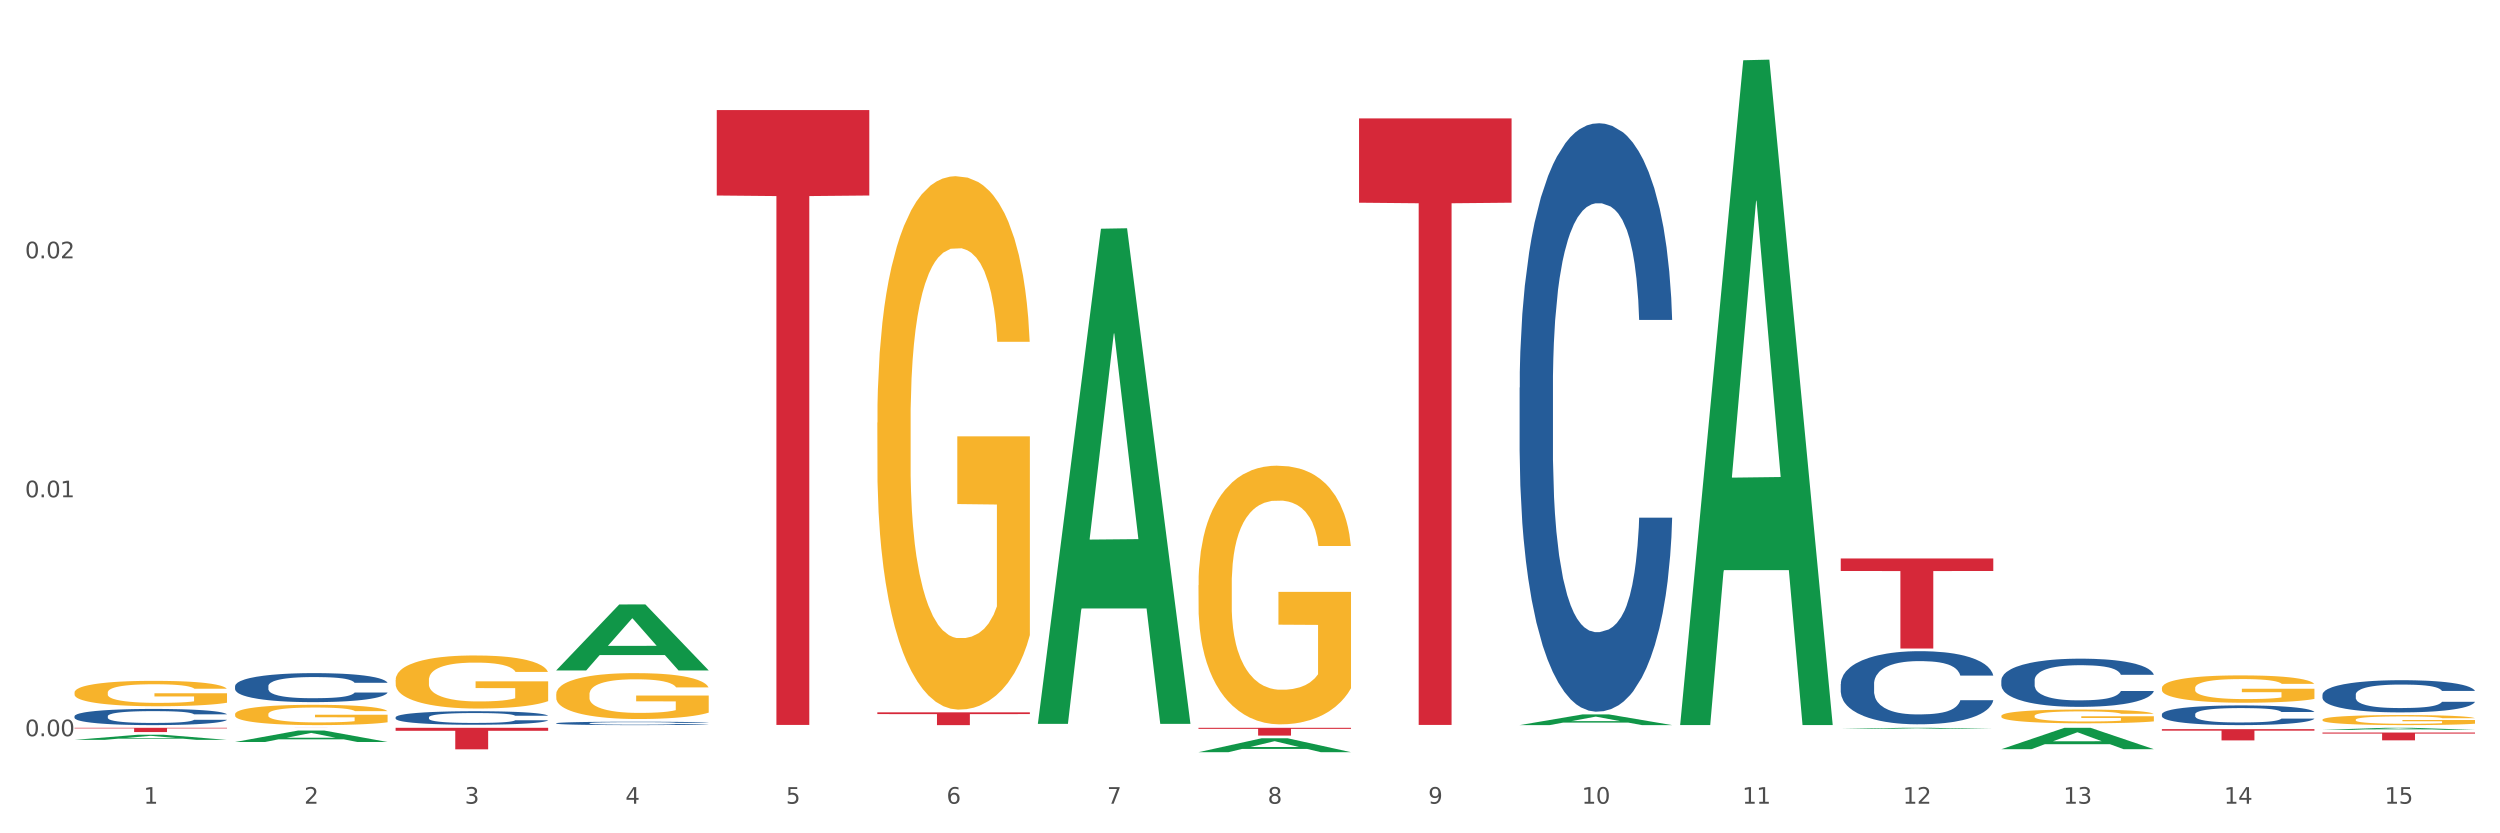 <?xml version="1.0" encoding="utf-8" standalone="no"?>
<!DOCTYPE svg PUBLIC "-//W3C//DTD SVG 1.1//EN"
  "http://www.w3.org/Graphics/SVG/1.1/DTD/svg11.dtd">
<svg xmlns:xlink="http://www.w3.org/1999/xlink" width="1080pt" height="360pt" viewBox="0 0 1080 360" xmlns="http://www.w3.org/2000/svg" version="1.1">
 <rect x="0" y="0" width="1080" height="360" fill="#333333" stroke="none"/>
 <defs>
  <style type="text/css">*{stroke-linejoin: round; stroke-linecap: butt}</style>
 </defs>
 <g id="figure_1">
  <g id="patch_1">
   <path d="M 0 360 
L 1080 360 
L 1080 0 
L 0 0 
z
" style="fill: #ffffff; stroke: #ffffff; stroke-linejoin: miter"/>
  </g>
  <g id="axes_1">
   <g id="matplotlib.axis_1">
    <g id="xtick_1">
     <g id="text_1">
      <!-- 1 -->
      <g style="fill: #4d4d4d" transform="translate(62.07 347.204) scale(0.096 -0.096)">
       <defs>
        <path id="DejaVuSans-31" d="M 794 531 
L 1825 531 
L 1825 4091 
L 703 3866 
L 703 4441 
L 1819 4666 
L 2450 4666 
L 2450 531 
L 3481 531 
L 3481 0 
L 794 0 
L 794 531 
z
" transform="scale(0.016)"/>
       </defs>
       <use xlink:href="#DejaVuSans-31"/>
      </g>
     </g>
    </g>
    <g id="xtick_2">
     <g id="text_2">
      <!-- 2 -->
      <g style="fill: #4d4d4d" transform="translate(131.436 347.204) scale(0.096 -0.096)">
       <defs>
        <path id="DejaVuSans-32" d="M 1228 531 
L 3431 531 
L 3431 0 
L 469 0 
L 469 531 
Q 828 903 1448 1529 
Q 2069 2156 2228 2338 
Q 2531 2678 2651 2914 
Q 2772 3150 2772 3378 
Q 2772 3750 2511 3984 
Q 2250 4219 1831 4219 
Q 1534 4219 1204 4116 
Q 875 4013 500 3803 
L 500 4441 
Q 881 4594 1212 4672 
Q 1544 4750 1819 4750 
Q 2544 4750 2975 4387 
Q 3406 4025 3406 3419 
Q 3406 3131 3298 2873 
Q 3191 2616 2906 2266 
Q 2828 2175 2409 1742 
Q 1991 1309 1228 531 
z
" transform="scale(0.016)"/>
       </defs>
       <use xlink:href="#DejaVuSans-32"/>
      </g>
     </g>
    </g>
    <g id="xtick_3">
     <g id="text_3">
      <!-- 3 -->
      <g style="fill: #4d4d4d" transform="translate(200.802 347.204) scale(0.096 -0.096)">
       <defs>
        <path id="DejaVuSans-33" d="M 2597 2516 
Q 3050 2419 3304 2112 
Q 3559 1806 3559 1356 
Q 3559 666 3084 287 
Q 2609 -91 1734 -91 
Q 1441 -91 1130 -33 
Q 819 25 488 141 
L 488 750 
Q 750 597 1062 519 
Q 1375 441 1716 441 
Q 2309 441 2620 675 
Q 2931 909 2931 1356 
Q 2931 1769 2642 2001 
Q 2353 2234 1838 2234 
L 1294 2234 
L 1294 2753 
L 1863 2753 
Q 2328 2753 2575 2939 
Q 2822 3125 2822 3475 
Q 2822 3834 2567 4026 
Q 2313 4219 1838 4219 
Q 1578 4219 1281 4162 
Q 984 4106 628 3988 
L 628 4550 
Q 988 4650 1302 4700 
Q 1616 4750 1894 4750 
Q 2613 4750 3031 4423 
Q 3450 4097 3450 3541 
Q 3450 3153 3228 2886 
Q 3006 2619 2597 2516 
z
" transform="scale(0.016)"/>
       </defs>
       <use xlink:href="#DejaVuSans-33"/>
      </g>
     </g>
    </g>
    <g id="xtick_4">
     <g id="text_4">
      <!-- 4 -->
      <g style="fill: #4d4d4d" transform="translate(270.169 347.204) scale(0.096 -0.096)">
       <defs>
        <path id="DejaVuSans-34" d="M 2419 4116 
L 825 1625 
L 2419 1625 
L 2419 4116 
z
M 2253 4666 
L 3047 4666 
L 3047 1625 
L 3713 1625 
L 3713 1100 
L 3047 1100 
L 3047 0 
L 2419 0 
L 2419 1100 
L 313 1100 
L 313 1709 
L 2253 4666 
z
" transform="scale(0.016)"/>
       </defs>
       <use xlink:href="#DejaVuSans-34"/>
      </g>
     </g>
    </g>
    <g id="xtick_5">
     <g id="text_5">
      <!-- 5 -->
      <g style="fill: #4d4d4d" transform="translate(339.535 347.204) scale(0.096 -0.096)">
       <defs>
        <path id="DejaVuSans-35" d="M 691 4666 
L 3169 4666 
L 3169 4134 
L 1269 4134 
L 1269 2991 
Q 1406 3038 1543 3061 
Q 1681 3084 1819 3084 
Q 2600 3084 3056 2656 
Q 3513 2228 3513 1497 
Q 3513 744 3044 326 
Q 2575 -91 1722 -91 
Q 1428 -91 1123 -41 
Q 819 9 494 109 
L 494 744 
Q 775 591 1075 516 
Q 1375 441 1709 441 
Q 2250 441 2565 725 
Q 2881 1009 2881 1497 
Q 2881 1984 2565 2268 
Q 2250 2553 1709 2553 
Q 1456 2553 1204 2497 
Q 953 2441 691 2322 
L 691 4666 
z
" transform="scale(0.016)"/>
       </defs>
       <use xlink:href="#DejaVuSans-35"/>
      </g>
     </g>
    </g>
    <g id="xtick_6">
     <g id="text_6">
      <!-- 6 -->
      <g style="fill: #4d4d4d" transform="translate(408.901 347.204) scale(0.096 -0.096)">
       <defs>
        <path id="DejaVuSans-36" d="M 2113 2584 
Q 1688 2584 1439 2293 
Q 1191 2003 1191 1497 
Q 1191 994 1439 701 
Q 1688 409 2113 409 
Q 2538 409 2786 701 
Q 3034 994 3034 1497 
Q 3034 2003 2786 2293 
Q 2538 2584 2113 2584 
z
M 3366 4563 
L 3366 3988 
Q 3128 4100 2886 4159 
Q 2644 4219 2406 4219 
Q 1781 4219 1451 3797 
Q 1122 3375 1075 2522 
Q 1259 2794 1537 2939 
Q 1816 3084 2150 3084 
Q 2853 3084 3261 2657 
Q 3669 2231 3669 1497 
Q 3669 778 3244 343 
Q 2819 -91 2113 -91 
Q 1303 -91 875 529 
Q 447 1150 447 2328 
Q 447 3434 972 4092 
Q 1497 4750 2381 4750 
Q 2619 4750 2861 4703 
Q 3103 4656 3366 4563 
z
" transform="scale(0.016)"/>
       </defs>
       <use xlink:href="#DejaVuSans-36"/>
      </g>
     </g>
    </g>
    <g id="xtick_7">
     <g id="text_7">
      <!-- 7 -->
      <g style="fill: #4d4d4d" transform="translate(478.267 347.204) scale(0.096 -0.096)">
       <defs>
        <path id="DejaVuSans-37" d="M 525 4666 
L 3525 4666 
L 3525 4397 
L 1831 0 
L 1172 0 
L 2766 4134 
L 525 4134 
L 525 4666 
z
" transform="scale(0.016)"/>
       </defs>
       <use xlink:href="#DejaVuSans-37"/>
      </g>
     </g>
    </g>
    <g id="xtick_8">
     <g id="text_8">
      <!-- 8 -->
      <g style="fill: #4d4d4d" transform="translate(547.634 347.204) scale(0.096 -0.096)">
       <defs>
        <path id="DejaVuSans-38" d="M 2034 2216 
Q 1584 2216 1326 1975 
Q 1069 1734 1069 1313 
Q 1069 891 1326 650 
Q 1584 409 2034 409 
Q 2484 409 2743 651 
Q 3003 894 3003 1313 
Q 3003 1734 2745 1975 
Q 2488 2216 2034 2216 
z
M 1403 2484 
Q 997 2584 770 2862 
Q 544 3141 544 3541 
Q 544 4100 942 4425 
Q 1341 4750 2034 4750 
Q 2731 4750 3128 4425 
Q 3525 4100 3525 3541 
Q 3525 3141 3298 2862 
Q 3072 2584 2669 2484 
Q 3125 2378 3379 2068 
Q 3634 1759 3634 1313 
Q 3634 634 3220 271 
Q 2806 -91 2034 -91 
Q 1263 -91 848 271 
Q 434 634 434 1313 
Q 434 1759 690 2068 
Q 947 2378 1403 2484 
z
M 1172 3481 
Q 1172 3119 1398 2916 
Q 1625 2713 2034 2713 
Q 2441 2713 2670 2916 
Q 2900 3119 2900 3481 
Q 2900 3844 2670 4047 
Q 2441 4250 2034 4250 
Q 1625 4250 1398 4047 
Q 1172 3844 1172 3481 
z
" transform="scale(0.016)"/>
       </defs>
       <use xlink:href="#DejaVuSans-38"/>
      </g>
     </g>
    </g>
    <g id="xtick_9">
     <g id="text_9">
      <!-- 9 -->
      <g style="fill: #4d4d4d" transform="translate(617 347.204) scale(0.096 -0.096)">
       <defs>
        <path id="DejaVuSans-39" d="M 703 97 
L 703 672 
Q 941 559 1184 500 
Q 1428 441 1663 441 
Q 2288 441 2617 861 
Q 2947 1281 2994 2138 
Q 2813 1869 2534 1725 
Q 2256 1581 1919 1581 
Q 1219 1581 811 2004 
Q 403 2428 403 3163 
Q 403 3881 828 4315 
Q 1253 4750 1959 4750 
Q 2769 4750 3195 4129 
Q 3622 3509 3622 2328 
Q 3622 1225 3098 567 
Q 2575 -91 1691 -91 
Q 1453 -91 1209 -44 
Q 966 3 703 97 
z
M 1959 2075 
Q 2384 2075 2632 2365 
Q 2881 2656 2881 3163 
Q 2881 3666 2632 3958 
Q 2384 4250 1959 4250 
Q 1534 4250 1286 3958 
Q 1038 3666 1038 3163 
Q 1038 2656 1286 2365 
Q 1534 2075 1959 2075 
z
" transform="scale(0.016)"/>
       </defs>
       <use xlink:href="#DejaVuSans-39"/>
      </g>
     </g>
    </g>
    <g id="xtick_10">
     <g id="text_10">
      <!-- 10 -->
      <g style="fill: #4d4d4d" transform="translate(683.312 347.204) scale(0.096 -0.096)">
       <defs>
        <path id="DejaVuSans-30" d="M 2034 4250 
Q 1547 4250 1301 3770 
Q 1056 3291 1056 2328 
Q 1056 1369 1301 889 
Q 1547 409 2034 409 
Q 2525 409 2770 889 
Q 3016 1369 3016 2328 
Q 3016 3291 2770 3770 
Q 2525 4250 2034 4250 
z
M 2034 4750 
Q 2819 4750 3233 4129 
Q 3647 3509 3647 2328 
Q 3647 1150 3233 529 
Q 2819 -91 2034 -91 
Q 1250 -91 836 529 
Q 422 1150 422 2328 
Q 422 3509 836 4129 
Q 1250 4750 2034 4750 
z
" transform="scale(0.016)"/>
       </defs>
       <use xlink:href="#DejaVuSans-31"/>
       <use xlink:href="#DejaVuSans-30" transform="translate(63.623 0)"/>
      </g>
     </g>
    </g>
    <g id="xtick_11">
     <g id="text_11">
      <!-- 11 -->
      <g style="fill: #4d4d4d" transform="translate(752.678 347.204) scale(0.096 -0.096)">
       <use xlink:href="#DejaVuSans-31"/>
       <use xlink:href="#DejaVuSans-31" transform="translate(63.623 0)"/>
      </g>
     </g>
    </g>
    <g id="xtick_12">
     <g id="text_12">
      <!-- 12 -->
      <g style="fill: #4d4d4d" transform="translate(822.044 347.204) scale(0.096 -0.096)">
       <use xlink:href="#DejaVuSans-31"/>
       <use xlink:href="#DejaVuSans-32" transform="translate(63.623 0)"/>
      </g>
     </g>
    </g>
    <g id="xtick_13">
     <g id="text_13">
      <!-- 13 -->
      <g style="fill: #4d4d4d" transform="translate(891.411 347.204) scale(0.096 -0.096)">
       <use xlink:href="#DejaVuSans-31"/>
       <use xlink:href="#DejaVuSans-33" transform="translate(63.623 0)"/>
      </g>
     </g>
    </g>
    <g id="xtick_14">
     <g id="text_14">
      <!-- 14 -->
      <g style="fill: #4d4d4d" transform="translate(960.777 347.204) scale(0.096 -0.096)">
       <use xlink:href="#DejaVuSans-31"/>
       <use xlink:href="#DejaVuSans-34" transform="translate(63.623 0)"/>
      </g>
     </g>
    </g>
    <g id="xtick_15">
     <g id="text_15">
      <!-- 15 -->
      <g style="fill: #4d4d4d" transform="translate(1030.143 347.204) scale(0.096 -0.096)">
       <use xlink:href="#DejaVuSans-31"/>
       <use xlink:href="#DejaVuSans-35" transform="translate(63.623 0)"/>
      </g>
     </g>
    </g>
    <g id="xtick_16"/>
    <g id="xtick_17"/>
    <g id="xtick_18"/>
    <g id="xtick_19"/>
    <g id="xtick_20"/>
    <g id="xtick_21"/>
    <g id="xtick_22"/>
    <g id="xtick_23"/>
    <g id="xtick_24"/>
    <g id="xtick_25"/>
    <g id="xtick_26"/>
    <g id="xtick_27"/>
    <g id="xtick_28"/>
    <g id="xtick_29"/>
   </g>
   <g id="matplotlib.axis_2">
    <g id="ytick_1">
     <g id="text_16">
      <!-- 0.00 -->
      <g style="fill: #4d4d4d" transform="translate(10.8 318.053) scale(0.096 -0.096)">
       <defs>
        <path id="DejaVuSans-2e" d="M 684 794 
L 1344 794 
L 1344 0 
L 684 0 
L 684 794 
z
" transform="scale(0.016)"/>
       </defs>
       <use xlink:href="#DejaVuSans-30"/>
       <use xlink:href="#DejaVuSans-2e" transform="translate(63.623 0)"/>
       <use xlink:href="#DejaVuSans-30" transform="translate(95.41 0)"/>
       <use xlink:href="#DejaVuSans-30" transform="translate(159.033 0)"/>
      </g>
     </g>
    </g>
    <g id="ytick_2">
     <g id="text_17">
      <!-- 0.01 -->
      <g style="fill: #4d4d4d" transform="translate(10.8 214.825) scale(0.096 -0.096)">
       <use xlink:href="#DejaVuSans-30"/>
       <use xlink:href="#DejaVuSans-2e" transform="translate(63.623 0)"/>
       <use xlink:href="#DejaVuSans-30" transform="translate(95.41 0)"/>
       <use xlink:href="#DejaVuSans-31" transform="translate(159.033 0)"/>
      </g>
     </g>
    </g>
    <g id="ytick_3">
     <g id="text_18">
      <!-- 0.02 -->
      <g style="fill: #4d4d4d" transform="translate(10.8 111.597) scale(0.096 -0.096)">
       <use xlink:href="#DejaVuSans-30"/>
       <use xlink:href="#DejaVuSans-2e" transform="translate(63.623 0)"/>
       <use xlink:href="#DejaVuSans-30" transform="translate(95.41 0)"/>
       <use xlink:href="#DejaVuSans-32" transform="translate(159.033 0)"/>
      </g>
     </g>
    </g>
    <g id="ytick_4"/>
    <g id="ytick_5"/>
    <g id="ytick_6"/>
   </g>
   <g id="PolyCollection_1">
    <path d="M 32.175 319.627 
L 32.243 319.625 
L 59.417 317.414 
L 70.695 317.412 
L 98.073 319.631 
L 85.029 319.631 
L 79.119 319.114 
L 51.061 319.114 
L 50.857 319.123 
L 45.151 319.631 
L 32.175 319.631 
L 32.175 319.627 
L 54.594 318.806 
L 75.586 318.804 
L 65.192 317.885 
L 65.056 317.881 
L 64.92 317.887 
L 54.526 318.804 
L 54.594 318.806 
L 32.175 319.627 
z
" clip-path="url(#pf3d683f9c0)" style="fill: #109648"/>
    <path d="M 101.541 320.535 
L 101.609 320.53 
L 128.784 315.591 
L 140.061 315.586 
L 167.439 320.544 
L 154.395 320.544 
L 148.485 319.39 
L 120.427 319.39 
L 120.224 319.408 
L 114.517 320.544 
L 101.541 320.544 
L 101.541 320.535 
L 123.96 318.701 
L 144.952 318.696 
L 134.558 316.643 
L 134.422 316.634 
L 134.286 316.648 
L 123.892 318.696 
L 123.96 318.701 
L 101.541 320.535 
z
" clip-path="url(#pf3d683f9c0)" style="fill: #109648"/>
    <path d="M 240.274 289.579 
L 240.342 289.552 
L 267.516 261.124 
L 278.793 261.097 
L 306.172 289.633 
L 293.128 289.633 
L 287.217 282.988 
L 259.16 282.988 
L 258.956 283.095 
L 253.249 289.633 
L 240.274 289.633 
L 240.274 289.579 
L 262.693 279.022 
L 283.685 278.995 
L 273.291 267.179 
L 273.155 267.126 
L 273.019 267.206 
L 262.625 278.995 
L 262.693 279.022 
L 240.274 289.579 
z
" clip-path="url(#pf3d683f9c0)" style="fill: #109648"/>
    <path d="M 448.372 312.312 
L 448.44 312.111 
L 475.615 98.807 
L 486.892 98.605 
L 514.27 312.714 
L 501.227 312.714 
L 495.316 262.856 
L 467.259 262.856 
L 467.055 263.66 
L 461.348 312.714 
L 448.372 312.714 
L 448.372 312.312 
L 470.791 233.102 
L 491.783 232.901 
L 481.389 144.242 
L 481.253 143.84 
L 481.117 144.443 
L 470.723 232.901 
L 470.791 233.102 
L 448.372 312.312 
z
" clip-path="url(#pf3d683f9c0)" style="fill: #109648"/>
    <path d="M 517.739 324.938 
L 517.806 324.933 
L 544.981 318.939 
L 556.258 318.933 
L 583.636 324.95 
L 570.593 324.95 
L 564.682 323.549 
L 536.625 323.549 
L 536.421 323.571 
L 530.714 324.95 
L 517.739 324.95 
L 517.739 324.938 
L 540.157 322.713 
L 561.15 322.707 
L 550.755 320.216 
L 550.62 320.204 
L 550.484 320.221 
L 540.089 322.707 
L 540.157 322.713 
L 517.739 324.938 
z
" clip-path="url(#pf3d683f9c0)" style="fill: #109648"/>
    <path d="M 656.471 313.243 
L 656.539 313.238 
L 683.713 308.614 
L 694.991 308.61 
L 722.369 313.251 
L 709.325 313.251 
L 703.415 312.17 
L 675.357 312.17 
L 675.153 312.188 
L 669.447 313.251 
L 656.471 313.251 
L 656.471 313.243 
L 678.89 311.525 
L 699.882 311.521 
L 689.488 309.599 
L 689.352 309.591 
L 689.216 309.604 
L 678.822 311.521 
L 678.89 311.525 
L 656.471 313.243 
z
" clip-path="url(#pf3d683f9c0)" style="fill: #109648"/>
    <path d="M 725.837 312.69 
L 725.905 312.42 
L 753.08 26.029 
L 764.357 25.759 
L 791.735 313.23 
L 778.691 313.23 
L 772.781 246.288 
L 744.723 246.288 
L 744.52 247.368 
L 738.813 313.23 
L 725.837 313.23 
L 725.837 312.69 
L 748.256 206.339 
L 769.248 206.07 
L 758.854 87.033 
L 758.718 86.493 
L 758.582 87.302 
L 748.188 206.07 
L 748.256 206.339 
L 725.837 312.69 
z
" clip-path="url(#pf3d683f9c0)" style="fill: #109648"/>
    <path d="M 795.203 314.93 
L 795.271 314.929 
L 822.446 314.406 
L 833.723 314.406 
L 861.101 314.931 
L 848.058 314.931 
L 842.147 314.809 
L 814.09 314.809 
L 813.886 314.811 
L 808.179 314.931 
L 795.203 314.931 
L 795.203 314.93 
L 817.622 314.736 
L 838.615 314.735 
L 828.22 314.518 
L 828.084 314.517 
L 827.949 314.518 
L 817.554 314.735 
L 817.622 314.736 
L 795.203 314.93 
z
" clip-path="url(#pf3d683f9c0)" style="fill: #109648"/>
    <path d="M 170.907 314.406 
L 236.805 314.406 
L 236.805 315.699 
L 210.883 315.708 
L 210.883 323.713 
L 196.673 323.713 
L 196.673 315.708 
L 170.907 315.699 
L 170.907 314.415 
L 170.907 314.406 
z
" clip-path="url(#pf3d683f9c0)" style="fill: #d62839"/>
    <path d="M 32.175 314.406 
L 98.073 314.406 
L 98.073 314.663 
L 72.151 314.665 
L 72.151 316.258 
L 57.941 316.258 
L 57.941 314.665 
L 32.175 314.663 
L 32.175 314.408 
L 32.175 314.406 
z
" clip-path="url(#pf3d683f9c0)" style="fill: #d62839"/>
    <path d="M 1003.302 315.297 
L 1003.37 315.296 
L 1030.544 314.407 
L 1041.822 314.406 
L 1069.2 315.298 
L 1056.156 315.298 
L 1050.246 315.09 
L 1022.188 315.09 
L 1021.984 315.094 
L 1016.278 315.298 
L 1003.302 315.298 
L 1003.302 315.297 
L 1025.721 314.966 
L 1046.713 314.966 
L 1036.319 314.596 
L 1036.183 314.594 
L 1036.047 314.597 
L 1025.653 314.966 
L 1025.721 314.966 
L 1003.302 315.297 
z
" clip-path="url(#pf3d683f9c0)" style="fill: #109648"/>
    <path d="M 309.64 47.544 
L 375.538 47.544 
L 375.538 84.457 
L 349.616 84.706 
L 349.616 313.167 
L 335.406 313.167 
L 335.406 84.706 
L 309.64 84.457 
L 309.64 47.793 
L 309.64 47.544 
z
" clip-path="url(#pf3d683f9c0)" style="fill: #d62839"/>
    <path d="M 101.541 314.406 
L 167.439 314.406 
L 167.439 314.409 
L 141.517 314.409 
L 141.517 314.432 
L 127.307 314.432 
L 127.307 314.409 
L 101.541 314.409 
L 101.541 314.406 
L 101.541 314.406 
z
" clip-path="url(#pf3d683f9c0)" style="fill: #d62839"/>
    <path d="M 864.57 323.644 
L 864.638 323.635 
L 891.812 314.415 
L 903.089 314.406 
L 930.468 323.661 
L 917.424 323.661 
L 911.513 321.506 
L 883.456 321.506 
L 883.252 321.541 
L 877.545 323.661 
L 864.57 323.661 
L 864.57 323.644 
L 886.989 320.22 
L 907.981 320.211 
L 897.587 316.379 
L 897.451 316.361 
L 897.315 316.387 
L 886.921 320.211 
L 886.989 320.22 
L 864.57 323.644 
z
" clip-path="url(#pf3d683f9c0)" style="fill: #109648"/>
    <path d="M 795.203 241.257 
L 861.101 241.257 
L 861.101 246.662 
L 835.179 246.698 
L 835.179 280.152 
L 820.969 280.152 
L 820.969 246.698 
L 795.203 246.662 
L 795.203 241.293 
L 795.203 241.257 
z
" clip-path="url(#pf3d683f9c0)" style="fill: #d62839"/>
    <path d="M 933.936 314.978 
L 999.834 314.978 
L 999.834 315.655 
L 973.912 315.66 
L 973.912 319.854 
L 959.702 319.854 
L 959.702 315.66 
L 933.936 315.655 
L 933.936 314.982 
L 933.936 314.978 
z
" clip-path="url(#pf3d683f9c0)" style="fill: #d62839"/>
    <path d="M 1003.302 310.915 
L 1003.38 310.911 
L 1003.38 310.768 
L 1003.535 310.645 
L 1004.314 310.348 
L 1005.481 310.102 
L 1006.336 309.971 
L 1007.192 309.864 
L 1008.204 309.757 
L 1009.448 309.646 
L 1011.705 309.483 
L 1013.105 309.4 
L 1014.817 309.312 
L 1017.929 309.185 
L 1020.185 309.114 
L 1022.519 309.055 
L 1026.331 308.983 
L 1028.821 308.951 
L 1031.466 308.928 
L 1034.656 308.912 
L 1037.068 308.908 
L 1042.358 308.92 
L 1046.871 308.955 
L 1049.049 308.983 
L 1051.85 309.031 
L 1053.328 309.062 
L 1055.74 309.126 
L 1058.23 309.209 
L 1059.942 309.281 
L 1062.509 309.415 
L 1064.454 309.55 
L 1066.244 309.717 
L 1067.177 309.832 
L 1067.877 309.939 
L 1068.5 310.062 
L 1069.122 310.256 
L 1055.118 310.256 
L 1054.573 310.118 
L 1053.717 309.987 
L 1052.473 309.86 
L 1051.383 309.78 
L 1049.516 309.681 
L 1047.805 309.618 
L 1046.015 309.57 
L 1043.837 309.531 
L 1042.125 309.511 
L 1039.713 309.495 
L 1034.967 309.499 
L 1031.777 309.531 
L 1029.599 309.57 
L 1028.199 309.606 
L 1026.954 309.646 
L 1025.553 309.701 
L 1023.919 309.784 
L 1022.752 309.86 
L 1021.585 309.955 
L 1020.652 310.05 
L 1019.796 310.161 
L 1019.096 310.28 
L 1018.551 310.403 
L 1018.084 310.554 
L 1017.695 310.804 
L 1017.695 311.347 
L 1017.851 311.47 
L 1018.24 311.633 
L 1018.707 311.756 
L 1019.485 311.903 
L 1020.185 312.002 
L 1021.508 312.145 
L 1022.986 312.264 
L 1024.153 312.339 
L 1025.32 312.402 
L 1027.343 312.49 
L 1029.599 312.561 
L 1031.544 312.605 
L 1034.189 312.644 
L 1035.979 312.66 
L 1037.535 312.668 
L 1041.347 312.668 
L 1044.07 312.656 
L 1047.104 312.628 
L 1049.438 312.593 
L 1051.383 312.549 
L 1053.562 312.478 
L 1054.962 312.41 
L 1054.962 311.581 
L 1037.846 311.577 
L 1037.846 311.026 
L 1069.2 311.026 
L 1069.2 312.644 
L 1067.877 312.728 
L 1066.399 312.803 
L 1064.843 312.87 
L 1062.509 312.954 
L 1059.708 313.033 
L 1057.219 313.089 
L 1054.573 313.136 
L 1051.461 313.18 
L 1047.416 313.22 
L 1044.926 313.235 
L 1041.814 313.247 
L 1038.157 313.251 
L 1034.967 313.243 
L 1031.855 313.223 
L 1028.588 313.188 
L 1025.398 313.136 
L 1022.986 313.085 
L 1020.574 313.021 
L 1018.007 312.938 
L 1015.984 312.859 
L 1014.428 312.787 
L 1012.716 312.696 
L 1010.849 312.577 
L 1009.448 312.47 
L 1008.204 312.359 
L 1006.881 312.216 
L 1005.947 312.093 
L 1005.014 311.938 
L 1004.469 311.823 
L 1003.847 311.645 
L 1003.38 311.395 
L 1003.302 310.915 
z
" clip-path="url(#pf3d683f9c0)" style="fill: #f7b32b"/>
    <path d="M 933.936 297.227 
L 934.014 297.216 
L 934.014 296.828 
L 934.169 296.493 
L 934.947 295.684 
L 936.114 295.015 
L 936.97 294.659 
L 937.826 294.367 
L 938.837 294.076 
L 940.082 293.774 
L 942.338 293.331 
L 943.739 293.105 
L 945.45 292.867 
L 948.563 292.522 
L 950.819 292.328 
L 953.153 292.166 
L 956.965 291.972 
L 959.455 291.885 
L 962.1 291.821 
L 965.29 291.777 
L 967.702 291.767 
L 972.992 291.799 
L 977.505 291.896 
L 979.683 291.972 
L 982.484 292.101 
L 983.962 292.187 
L 986.374 292.36 
L 988.864 292.587 
L 990.575 292.781 
L 993.143 293.148 
L 995.088 293.515 
L 996.877 293.968 
L 997.811 294.281 
L 998.511 294.572 
L 999.134 294.907 
L 999.756 295.436 
L 985.752 295.436 
L 985.207 295.058 
L 984.351 294.702 
L 983.106 294.357 
L 982.017 294.141 
L 980.15 293.871 
L 978.438 293.698 
L 976.649 293.569 
L 974.47 293.461 
L 972.759 293.407 
L 970.347 293.364 
L 965.601 293.375 
L 962.411 293.461 
L 960.233 293.569 
L 958.832 293.666 
L 957.588 293.774 
L 956.187 293.925 
L 954.553 294.152 
L 953.386 294.357 
L 952.219 294.616 
L 951.286 294.875 
L 950.43 295.177 
L 949.73 295.501 
L 949.185 295.835 
L 948.718 296.245 
L 948.329 296.925 
L 948.329 298.404 
L 948.485 298.738 
L 948.874 299.181 
L 949.341 299.515 
L 950.119 299.914 
L 950.819 300.184 
L 952.141 300.573 
L 953.62 300.897 
L 954.787 301.102 
L 955.954 301.274 
L 957.977 301.512 
L 960.233 301.706 
L 962.178 301.825 
L 964.823 301.933 
L 966.613 301.976 
L 968.169 301.997 
L 971.981 301.997 
L 974.704 301.965 
L 977.738 301.889 
L 980.072 301.792 
L 982.017 301.674 
L 984.196 301.479 
L 985.596 301.296 
L 985.596 299.04 
L 968.48 299.03 
L 968.48 297.529 
L 999.834 297.529 
L 999.834 301.933 
L 998.511 302.159 
L 997.033 302.364 
L 995.477 302.548 
L 993.143 302.774 
L 990.342 302.99 
L 987.852 303.141 
L 985.207 303.271 
L 982.095 303.389 
L 978.049 303.497 
L 975.56 303.541 
L 972.448 303.573 
L 968.791 303.584 
L 965.601 303.562 
L 962.489 303.508 
L 959.221 303.411 
L 956.032 303.271 
L 953.62 303.13 
L 951.208 302.958 
L 948.64 302.731 
L 946.618 302.515 
L 945.061 302.321 
L 943.35 302.073 
L 941.483 301.749 
L 940.082 301.458 
L 938.837 301.156 
L 937.515 300.767 
L 936.581 300.432 
L 935.648 300.012 
L 935.103 299.699 
L 934.48 299.213 
L 934.014 298.533 
L 933.936 297.227 
z
" clip-path="url(#pf3d683f9c0)" style="fill: #f7b32b"/>
    <path d="M 517.739 314.406 
L 583.636 314.406 
L 583.636 314.875 
L 557.715 314.878 
L 557.715 317.779 
L 543.504 317.779 
L 543.504 314.878 
L 517.739 314.875 
L 517.739 314.409 
L 517.739 314.406 
z
" clip-path="url(#pf3d683f9c0)" style="fill: #d62839"/>
    <path d="M 1003.302 316.453 
L 1069.2 316.453 
L 1069.2 316.922 
L 1043.278 316.925 
L 1043.278 319.828 
L 1029.068 319.828 
L 1029.068 316.925 
L 1003.302 316.922 
L 1003.302 316.456 
L 1003.302 316.453 
z
" clip-path="url(#pf3d683f9c0)" style="fill: #d62839"/>
    <path d="M 864.57 309.273 
L 864.647 309.267 
L 864.647 309.072 
L 864.803 308.903 
L 865.581 308.496 
L 866.748 308.159 
L 867.604 307.979 
L 868.46 307.833 
L 869.471 307.686 
L 870.716 307.534 
L 872.972 307.311 
L 874.373 307.197 
L 876.084 307.077 
L 879.196 306.903 
L 881.453 306.806 
L 883.787 306.724 
L 887.599 306.626 
L 890.089 306.583 
L 892.734 306.55 
L 895.924 306.528 
L 898.336 306.523 
L 903.626 306.539 
L 908.139 306.588 
L 910.317 306.626 
L 913.118 306.691 
L 914.596 306.735 
L 917.008 306.822 
L 919.498 306.936 
L 921.209 307.034 
L 923.777 307.219 
L 925.722 307.403 
L 927.511 307.632 
L 928.445 307.789 
L 929.145 307.936 
L 929.767 308.104 
L 930.39 308.371 
L 916.385 308.371 
L 915.841 308.18 
L 914.985 308.001 
L 913.74 307.827 
L 912.651 307.719 
L 910.784 307.583 
L 909.072 307.496 
L 907.283 307.431 
L 905.104 307.376 
L 903.393 307.349 
L 900.981 307.327 
L 896.235 307.333 
L 893.045 307.376 
L 890.867 307.431 
L 889.466 307.479 
L 888.221 307.534 
L 886.821 307.61 
L 885.187 307.724 
L 884.02 307.827 
L 882.853 307.958 
L 881.919 308.088 
L 881.064 308.24 
L 880.363 308.403 
L 879.819 308.572 
L 879.352 308.778 
L 878.963 309.121 
L 878.963 309.865 
L 879.119 310.033 
L 879.508 310.256 
L 879.974 310.425 
L 880.752 310.626 
L 881.453 310.762 
L 882.775 310.957 
L 884.253 311.12 
L 885.42 311.224 
L 886.587 311.311 
L 888.61 311.43 
L 890.867 311.528 
L 892.812 311.588 
L 895.457 311.642 
L 897.246 311.664 
L 898.802 311.675 
L 902.615 311.675 
L 905.338 311.658 
L 908.372 311.62 
L 910.706 311.571 
L 912.651 311.512 
L 914.829 311.414 
L 916.23 311.321 
L 916.23 310.186 
L 899.114 310.18 
L 899.114 309.425 
L 930.468 309.425 
L 930.468 311.642 
L 929.145 311.756 
L 927.667 311.859 
L 926.111 311.952 
L 923.777 312.066 
L 920.976 312.175 
L 918.486 312.251 
L 915.841 312.316 
L 912.729 312.376 
L 908.683 312.43 
L 906.193 312.452 
L 903.081 312.468 
L 899.425 312.473 
L 896.235 312.463 
L 893.123 312.435 
L 889.855 312.386 
L 886.665 312.316 
L 884.253 312.245 
L 881.842 312.158 
L 879.274 312.044 
L 877.251 311.935 
L 875.695 311.838 
L 873.984 311.713 
L 872.116 311.55 
L 870.716 311.403 
L 869.471 311.251 
L 868.149 311.055 
L 867.215 310.887 
L 866.281 310.675 
L 865.737 310.517 
L 865.114 310.273 
L 864.647 309.93 
L 864.57 309.273 
z
" clip-path="url(#pf3d683f9c0)" style="fill: #f7b32b"/>
    <path d="M 587.105 51.155 
L 653.003 51.155 
L 653.003 87.566 
L 627.081 87.812 
L 627.081 313.171 
L 612.871 313.171 
L 612.871 87.812 
L 587.105 87.566 
L 587.105 51.401 
L 587.105 51.155 
z
" clip-path="url(#pf3d683f9c0)" style="fill: #d62839"/>
    <path d="M 379.006 307.722 
L 444.904 307.722 
L 444.904 308.49 
L 418.982 308.495 
L 418.982 313.251 
L 404.772 313.251 
L 404.772 308.495 
L 379.006 308.49 
L 379.006 307.727 
L 379.006 307.722 
z
" clip-path="url(#pf3d683f9c0)" style="fill: #d62839"/>
    <path d="M 101.541 308.531 
L 101.619 308.523 
L 101.619 308.234 
L 101.775 307.986 
L 102.553 307.385 
L 103.72 306.888 
L 104.575 306.623 
L 105.431 306.407 
L 106.443 306.191 
L 107.688 305.966 
L 109.944 305.638 
L 111.344 305.469 
L 113.056 305.293 
L 116.168 305.037 
L 118.424 304.892 
L 120.758 304.772 
L 124.57 304.628 
L 127.06 304.564 
L 129.705 304.516 
L 132.895 304.484 
L 135.307 304.476 
L 140.598 304.5 
L 145.11 304.572 
L 147.289 304.628 
L 150.089 304.724 
L 151.568 304.788 
L 153.979 304.916 
L 156.469 305.085 
L 158.181 305.229 
L 160.748 305.501 
L 162.693 305.774 
L 164.483 306.111 
L 165.416 306.343 
L 166.117 306.559 
L 166.739 306.808 
L 167.361 307.2 
L 153.357 307.2 
L 152.812 306.92 
L 151.957 306.656 
L 150.712 306.399 
L 149.623 306.239 
L 147.755 306.038 
L 146.044 305.91 
L 144.254 305.814 
L 142.076 305.734 
L 140.364 305.694 
L 137.952 305.662 
L 133.206 305.67 
L 130.017 305.734 
L 127.838 305.814 
L 126.438 305.886 
L 125.193 305.966 
L 123.792 306.078 
L 122.159 306.247 
L 120.992 306.399 
L 119.825 306.591 
L 118.891 306.784 
L 118.035 307.008 
L 117.335 307.249 
L 116.79 307.497 
L 116.324 307.802 
L 115.935 308.306 
L 115.935 309.404 
L 116.09 309.653 
L 116.479 309.981 
L 116.946 310.23 
L 117.724 310.526 
L 118.424 310.727 
L 119.747 311.015 
L 121.225 311.256 
L 122.392 311.408 
L 123.559 311.536 
L 125.582 311.713 
L 127.838 311.857 
L 129.783 311.945 
L 132.428 312.025 
L 134.218 312.057 
L 135.774 312.073 
L 139.586 312.073 
L 142.309 312.049 
L 145.343 311.993 
L 147.678 311.921 
L 149.623 311.833 
L 151.801 311.688 
L 153.201 311.552 
L 153.201 309.877 
L 136.085 309.869 
L 136.085 308.755 
L 167.439 308.755 
L 167.439 312.025 
L 166.117 312.193 
L 164.638 312.346 
L 163.082 312.482 
L 160.748 312.65 
L 157.947 312.81 
L 155.458 312.923 
L 152.812 313.019 
L 149.7 313.107 
L 145.655 313.187 
L 143.165 313.219 
L 140.053 313.243 
L 136.396 313.251 
L 133.206 313.235 
L 130.094 313.195 
L 126.827 313.123 
L 123.637 313.019 
L 121.225 312.915 
L 118.813 312.786 
L 116.246 312.618 
L 114.223 312.458 
L 112.667 312.314 
L 110.955 312.129 
L 109.088 311.889 
L 107.688 311.672 
L 106.443 311.448 
L 105.12 311.16 
L 104.186 310.911 
L 103.253 310.599 
L 102.708 310.366 
L 102.086 310.005 
L 101.619 309.501 
L 101.541 308.531 
z
" clip-path="url(#pf3d683f9c0)" style="fill: #f7b32b"/>
    <path d="M 170.907 293.757 
L 170.985 293.736 
L 170.985 292.982 
L 171.141 292.333 
L 171.919 290.762 
L 173.086 289.463 
L 173.942 288.772 
L 174.798 288.207 
L 175.809 287.641 
L 177.054 287.055 
L 179.31 286.196 
L 180.71 285.756 
L 182.422 285.296 
L 185.534 284.626 
L 187.79 284.249 
L 190.124 283.934 
L 193.937 283.557 
L 196.426 283.39 
L 199.072 283.264 
L 202.261 283.18 
L 204.673 283.16 
L 209.964 283.222 
L 214.476 283.411 
L 216.655 283.557 
L 219.456 283.809 
L 220.934 283.976 
L 223.346 284.311 
L 225.835 284.751 
L 227.547 285.128 
L 230.114 285.84 
L 232.059 286.552 
L 233.849 287.432 
L 234.783 288.039 
L 235.483 288.605 
L 236.105 289.254 
L 236.728 290.28 
L 222.723 290.28 
L 222.179 289.547 
L 221.323 288.856 
L 220.078 288.186 
L 218.989 287.767 
L 217.122 287.243 
L 215.41 286.908 
L 213.62 286.657 
L 211.442 286.448 
L 209.73 286.343 
L 207.319 286.259 
L 202.573 286.28 
L 199.383 286.448 
L 197.204 286.657 
L 195.804 286.845 
L 194.559 287.055 
L 193.159 287.348 
L 191.525 287.788 
L 190.358 288.186 
L 189.191 288.688 
L 188.257 289.191 
L 187.401 289.778 
L 186.701 290.406 
L 186.157 291.055 
L 185.69 291.851 
L 185.301 293.17 
L 185.301 296.04 
L 185.456 296.689 
L 185.845 297.547 
L 186.312 298.197 
L 187.09 298.972 
L 187.79 299.495 
L 189.113 300.249 
L 190.591 300.877 
L 191.758 301.275 
L 192.925 301.61 
L 194.948 302.071 
L 197.204 302.448 
L 199.149 302.678 
L 201.795 302.888 
L 203.584 302.972 
L 205.14 303.014 
L 208.952 303.014 
L 211.675 302.951 
L 214.71 302.804 
L 217.044 302.616 
L 218.989 302.385 
L 221.167 302.008 
L 222.568 301.652 
L 222.568 297.275 
L 205.451 297.254 
L 205.451 294.343 
L 236.805 294.343 
L 236.805 302.888 
L 235.483 303.328 
L 234.004 303.726 
L 232.448 304.082 
L 230.114 304.521 
L 227.314 304.94 
L 224.824 305.234 
L 222.179 305.485 
L 219.067 305.715 
L 215.021 305.925 
L 212.531 306.008 
L 209.419 306.071 
L 205.763 306.092 
L 202.573 306.05 
L 199.461 305.946 
L 196.193 305.757 
L 193.003 305.485 
L 190.591 305.213 
L 188.179 304.877 
L 185.612 304.438 
L 183.589 304.019 
L 182.033 303.642 
L 180.321 303.16 
L 178.454 302.532 
L 177.054 301.966 
L 175.809 301.38 
L 174.486 300.626 
L 173.553 299.977 
L 172.619 299.16 
L 172.074 298.553 
L 171.452 297.61 
L 170.985 296.291 
L 170.907 293.757 
z
" clip-path="url(#pf3d683f9c0)" style="fill: #f7b32b"/>
    <path d="M 32.175 309.4 
L 32.253 309.394 
L 32.253 309.215 
L 32.487 308.973 
L 33.343 308.526 
L 34.434 308.187 
L 36.303 307.791 
L 37.316 307.625 
L 38.64 307.44 
L 41.366 307.14 
L 44.482 306.884 
L 46.663 306.744 
L 48.299 306.654 
L 51.96 306.495 
L 54.063 306.425 
L 56.244 306.367 
L 58.114 306.329 
L 61.229 306.284 
L 63.722 306.265 
L 66.604 306.258 
L 69.019 306.265 
L 72.212 306.29 
L 76.886 306.367 
L 78.677 306.412 
L 81.092 306.488 
L 83.585 306.591 
L 85.61 306.693 
L 87.947 306.84 
L 90.361 307.031 
L 92.698 307.274 
L 94.334 307.497 
L 95.658 307.734 
L 96.827 308.021 
L 97.683 308.334 
L 98.073 308.596 
L 83.818 308.596 
L 83.429 308.359 
L 82.65 308.104 
L 81.871 307.932 
L 81.014 307.791 
L 79.69 307.631 
L 78.522 307.529 
L 76.574 307.408 
L 74.783 307.331 
L 73.303 307.287 
L 71.511 307.248 
L 67.694 307.21 
L 64.968 307.21 
L 63.255 307.223 
L 61.151 307.255 
L 59.36 307.299 
L 57.257 307.376 
L 55.621 307.459 
L 53.985 307.568 
L 53.05 307.644 
L 51.648 307.785 
L 50.714 307.9 
L 49.467 308.098 
L 48.766 308.238 
L 47.52 308.602 
L 46.975 308.87 
L 46.741 309.056 
L 46.585 309.26 
L 46.585 310.256 
L 47.053 310.703 
L 47.442 310.895 
L 48.065 311.112 
L 49.234 311.393 
L 50.947 311.667 
L 52.739 311.865 
L 54.219 311.987 
L 55.621 312.076 
L 57.023 312.146 
L 58.737 312.21 
L 60.139 312.249 
L 62.242 312.287 
L 64.734 312.306 
L 66.682 312.306 
L 70.654 312.274 
L 72.446 312.242 
L 74.16 312.198 
L 76.029 312.127 
L 77.509 312.051 
L 78.366 311.993 
L 79.768 311.872 
L 80.858 311.744 
L 81.793 311.597 
L 82.416 311.47 
L 83.117 311.278 
L 83.663 311.061 
L 83.818 310.946 
L 98.073 310.946 
L 97.761 311.176 
L 97.216 311.399 
L 96.126 311.699 
L 95.269 311.872 
L 93.945 312.083 
L 92.542 312.261 
L 90.595 312.459 
L 88.804 312.606 
L 86.934 312.734 
L 84.909 312.849 
L 81.248 313.009 
L 79.924 313.053 
L 77.12 313.13 
L 74.939 313.175 
L 71.745 313.219 
L 68.473 313.245 
L 65.046 313.251 
L 62.008 313.238 
L 58.659 313.2 
L 56.556 313.162 
L 54.219 313.104 
L 51.493 313.015 
L 48.922 312.906 
L 46.507 312.779 
L 44.248 312.632 
L 42.145 312.466 
L 39.419 312.191 
L 37.394 311.923 
L 35.914 311.674 
L 34.901 311.463 
L 33.889 311.195 
L 33.343 311.01 
L 32.487 310.563 
L 32.175 310.148 
L 32.175 309.4 
z
" clip-path="url(#pf3d683f9c0)" style="fill: #255c99"/>
    <path d="M 379.006 182.601 
L 379.084 182.391 
L 379.084 174.814 
L 379.24 168.29 
L 380.018 152.504 
L 381.185 139.455 
L 382.04 132.51 
L 382.896 126.827 
L 383.908 121.145 
L 385.152 115.252 
L 387.409 106.622 
L 388.809 102.203 
L 390.521 97.572 
L 393.633 90.837 
L 395.889 87.049 
L 398.223 83.892 
L 402.035 80.103 
L 404.525 78.42 
L 407.17 77.157 
L 410.36 76.315 
L 412.772 76.104 
L 418.062 76.736 
L 422.575 78.63 
L 424.753 80.103 
L 427.554 82.629 
L 429.032 84.313 
L 431.444 87.68 
L 433.934 92.1 
L 435.646 95.888 
L 438.213 103.044 
L 440.158 110.2 
L 441.948 119.04 
L 442.881 125.144 
L 443.581 130.826 
L 444.204 137.351 
L 444.826 147.664 
L 430.822 147.664 
L 430.277 140.297 
L 429.422 133.352 
L 428.177 126.617 
L 427.087 122.407 
L 425.22 117.146 
L 423.509 113.778 
L 421.719 111.253 
L 419.541 109.148 
L 417.829 108.096 
L 415.417 107.254 
L 410.671 107.464 
L 407.481 109.148 
L 405.303 111.253 
L 403.903 113.147 
L 402.658 115.252 
L 401.257 118.198 
L 399.624 122.618 
L 398.456 126.617 
L 397.289 131.668 
L 396.356 136.719 
L 395.5 142.612 
L 394.8 148.926 
L 394.255 155.451 
L 393.788 163.449 
L 393.399 176.708 
L 393.399 205.542 
L 393.555 212.067 
L 393.944 220.696 
L 394.411 227.221 
L 395.189 235.008 
L 395.889 240.27 
L 397.212 247.847 
L 398.69 254.161 
L 399.857 258.16 
L 401.024 261.527 
L 403.047 266.157 
L 405.303 269.946 
L 407.248 272.261 
L 409.893 274.366 
L 411.683 275.207 
L 413.239 275.628 
L 417.051 275.628 
L 419.774 274.997 
L 422.808 273.524 
L 425.142 271.629 
L 427.087 269.314 
L 429.266 265.526 
L 430.666 261.948 
L 430.666 217.96 
L 413.55 217.75 
L 413.55 188.495 
L 444.904 188.495 
L 444.904 274.366 
L 443.581 278.785 
L 442.103 282.784 
L 440.547 286.362 
L 438.213 290.782 
L 435.412 294.991 
L 432.923 297.938 
L 430.277 300.464 
L 427.165 302.779 
L 423.12 304.883 
L 420.63 305.725 
L 417.518 306.357 
L 413.861 306.567 
L 410.671 306.146 
L 407.559 305.094 
L 404.292 303.2 
L 401.102 300.464 
L 398.69 297.728 
L 396.278 294.36 
L 393.711 289.94 
L 391.688 285.731 
L 390.132 281.942 
L 388.42 277.102 
L 386.553 270.788 
L 385.152 265.105 
L 383.908 259.212 
L 382.585 251.635 
L 381.651 245.11 
L 380.718 236.902 
L 380.173 230.799 
L 379.551 221.328 
L 379.084 208.068 
L 379.006 182.601 
z
" clip-path="url(#pf3d683f9c0)" style="fill: #f7b32b"/>
    <path d="M 517.739 252.815 
L 517.816 252.713 
L 517.816 249.039 
L 517.972 245.875 
L 518.75 238.22 
L 519.917 231.893 
L 520.773 228.525 
L 521.629 225.769 
L 522.64 223.013 
L 523.885 220.155 
L 526.141 215.971 
L 527.542 213.828 
L 529.253 211.582 
L 532.365 208.316 
L 534.621 206.479 
L 536.956 204.948 
L 540.768 203.111 
L 543.257 202.295 
L 545.903 201.682 
L 549.093 201.274 
L 551.504 201.172 
L 556.795 201.478 
L 561.307 202.397 
L 563.486 203.111 
L 566.287 204.336 
L 567.765 205.152 
L 570.177 206.785 
L 572.666 208.929 
L 574.378 210.766 
L 576.946 214.236 
L 578.891 217.706 
L 580.68 221.993 
L 581.614 224.952 
L 582.314 227.708 
L 582.936 230.872 
L 583.559 235.873 
L 569.554 235.873 
L 569.01 232.301 
L 568.154 228.933 
L 566.909 225.667 
L 565.82 223.626 
L 563.953 221.074 
L 562.241 219.441 
L 560.452 218.216 
L 558.273 217.196 
L 556.562 216.685 
L 554.15 216.277 
L 549.404 216.379 
L 546.214 217.196 
L 544.035 218.216 
L 542.635 219.135 
L 541.39 220.155 
L 539.99 221.584 
L 538.356 223.728 
L 537.189 225.667 
L 536.022 228.116 
L 535.088 230.566 
L 534.232 233.424 
L 533.532 236.485 
L 532.988 239.649 
L 532.521 243.528 
L 532.132 249.958 
L 532.132 263.94 
L 532.287 267.104 
L 532.676 271.289 
L 533.143 274.453 
L 533.921 278.229 
L 534.621 280.78 
L 535.944 284.455 
L 537.422 287.517 
L 538.589 289.456 
L 539.756 291.089 
L 541.779 293.334 
L 544.035 295.171 
L 545.981 296.294 
L 548.626 297.314 
L 550.415 297.723 
L 551.971 297.927 
L 555.784 297.927 
L 558.507 297.621 
L 561.541 296.906 
L 563.875 295.988 
L 565.82 294.865 
L 567.998 293.028 
L 569.399 291.293 
L 569.399 269.962 
L 552.282 269.86 
L 552.282 255.673 
L 583.636 255.673 
L 583.636 297.314 
L 582.314 299.458 
L 580.836 301.397 
L 579.28 303.132 
L 576.946 305.275 
L 574.145 307.317 
L 571.655 308.745 
L 569.01 309.97 
L 565.898 311.093 
L 561.852 312.113 
L 559.362 312.522 
L 556.25 312.828 
L 552.594 312.93 
L 549.404 312.726 
L 546.292 312.216 
L 543.024 311.297 
L 539.834 309.97 
L 537.422 308.643 
L 535.01 307.01 
L 532.443 304.867 
L 530.42 302.826 
L 528.864 300.989 
L 527.153 298.641 
L 525.285 295.579 
L 523.885 292.824 
L 522.64 289.966 
L 521.317 286.292 
L 520.384 283.128 
L 519.45 279.147 
L 518.906 276.188 
L 518.283 271.595 
L 517.816 265.165 
L 517.739 252.815 
z
" clip-path="url(#pf3d683f9c0)" style="fill: #f7b32b"/>
    <path d="M 32.175 299.197 
L 32.253 299.187 
L 32.253 298.826 
L 32.408 298.515 
L 33.186 297.763 
L 34.353 297.141 
L 35.209 296.81 
L 36.065 296.539 
L 37.076 296.269 
L 38.321 295.988 
L 40.578 295.577 
L 41.978 295.366 
L 43.69 295.145 
L 46.802 294.824 
L 49.058 294.644 
L 51.392 294.494 
L 55.204 294.313 
L 57.694 294.233 
L 60.339 294.173 
L 63.529 294.132 
L 65.941 294.122 
L 71.231 294.153 
L 75.744 294.243 
L 77.922 294.313 
L 80.723 294.433 
L 82.201 294.514 
L 84.613 294.674 
L 87.103 294.885 
L 88.815 295.065 
L 91.382 295.406 
L 93.327 295.747 
L 95.116 296.168 
L 96.05 296.459 
L 96.75 296.73 
L 97.373 297.041 
L 97.995 297.532 
L 83.991 297.532 
L 83.446 297.181 
L 82.59 296.85 
L 81.346 296.529 
L 80.256 296.329 
L 78.389 296.078 
L 76.677 295.918 
L 74.888 295.797 
L 72.71 295.697 
L 70.998 295.647 
L 68.586 295.607 
L 63.84 295.617 
L 60.65 295.697 
L 58.472 295.797 
L 57.071 295.887 
L 55.827 295.988 
L 54.426 296.128 
L 52.792 296.339 
L 51.625 296.529 
L 50.458 296.77 
L 49.525 297.011 
L 48.669 297.292 
L 47.969 297.592 
L 47.424 297.903 
L 46.957 298.284 
L 46.568 298.916 
L 46.568 300.29 
L 46.724 300.601 
L 47.113 301.012 
L 47.58 301.323 
L 48.358 301.694 
L 49.058 301.945 
L 50.381 302.306 
L 51.859 302.607 
L 53.026 302.797 
L 54.193 302.958 
L 56.216 303.178 
L 58.472 303.359 
L 60.417 303.469 
L 63.062 303.569 
L 64.852 303.61 
L 66.408 303.63 
L 70.22 303.63 
L 72.943 303.6 
L 75.977 303.529 
L 78.311 303.439 
L 80.256 303.329 
L 82.435 303.148 
L 83.835 302.978 
L 83.835 300.882 
L 66.719 300.872 
L 66.719 299.478 
L 98.073 299.478 
L 98.073 303.569 
L 96.75 303.78 
L 95.272 303.971 
L 93.716 304.141 
L 91.382 304.352 
L 88.581 304.552 
L 86.091 304.693 
L 83.446 304.813 
L 80.334 304.923 
L 76.288 305.024 
L 73.799 305.064 
L 70.687 305.094 
L 67.03 305.104 
L 63.84 305.084 
L 60.728 305.034 
L 57.461 304.943 
L 54.271 304.813 
L 51.859 304.683 
L 49.447 304.522 
L 46.879 304.312 
L 44.857 304.111 
L 43.301 303.931 
L 41.589 303.7 
L 39.722 303.399 
L 38.321 303.128 
L 37.076 302.847 
L 35.754 302.486 
L 34.82 302.176 
L 33.887 301.784 
L 33.342 301.494 
L 32.72 301.042 
L 32.253 300.41 
L 32.175 299.197 
z
" clip-path="url(#pf3d683f9c0)" style="fill: #f7b32b"/>
    <path d="M 240.274 299.953 
L 240.351 299.935 
L 240.351 299.283 
L 240.507 298.721 
L 241.285 297.363 
L 242.452 296.24 
L 243.308 295.642 
L 244.164 295.153 
L 245.175 294.664 
L 246.42 294.156 
L 248.676 293.414 
L 250.077 293.033 
L 251.788 292.635 
L 254.9 292.055 
L 257.157 291.729 
L 259.491 291.458 
L 263.303 291.131 
L 265.793 290.987 
L 268.438 290.878 
L 271.628 290.805 
L 274.04 290.787 
L 279.33 290.842 
L 283.843 291.005 
L 286.021 291.131 
L 288.822 291.349 
L 290.3 291.494 
L 292.712 291.784 
L 295.202 292.164 
L 296.913 292.49 
L 299.481 293.106 
L 301.426 293.722 
L 303.215 294.483 
L 304.149 295.008 
L 304.849 295.497 
L 305.471 296.058 
L 306.094 296.946 
L 292.089 296.946 
L 291.545 296.312 
L 290.689 295.714 
L 289.444 295.135 
L 288.355 294.772 
L 286.488 294.32 
L 284.776 294.03 
L 282.987 293.812 
L 280.808 293.631 
L 279.097 293.541 
L 276.685 293.468 
L 271.939 293.486 
L 268.749 293.631 
L 266.571 293.812 
L 265.17 293.975 
L 263.925 294.156 
L 262.525 294.41 
L 260.891 294.79 
L 259.724 295.135 
L 258.557 295.569 
L 257.623 296.004 
L 256.768 296.511 
L 256.067 297.055 
L 255.523 297.616 
L 255.056 298.305 
L 254.667 299.446 
L 254.667 301.927 
L 254.823 302.489 
L 255.212 303.231 
L 255.678 303.793 
L 256.456 304.463 
L 257.157 304.916 
L 258.479 305.568 
L 259.957 306.112 
L 261.124 306.456 
L 262.291 306.746 
L 264.314 307.144 
L 266.571 307.47 
L 268.516 307.669 
L 271.161 307.85 
L 272.95 307.923 
L 274.506 307.959 
L 278.319 307.959 
L 281.042 307.905 
L 284.076 307.778 
L 286.41 307.615 
L 288.355 307.416 
L 290.533 307.09 
L 291.934 306.782 
L 291.934 302.996 
L 274.818 302.978 
L 274.818 300.46 
L 306.172 300.46 
L 306.172 307.85 
L 304.849 308.231 
L 303.371 308.575 
L 301.815 308.883 
L 299.481 309.263 
L 296.68 309.626 
L 294.19 309.879 
L 291.545 310.097 
L 288.433 310.296 
L 284.387 310.477 
L 281.897 310.549 
L 278.785 310.604 
L 275.129 310.622 
L 271.939 310.586 
L 268.827 310.495 
L 265.559 310.332 
L 262.369 310.097 
L 259.957 309.861 
L 257.546 309.571 
L 254.978 309.191 
L 252.955 308.829 
L 251.399 308.503 
L 249.688 308.086 
L 247.82 307.543 
L 246.42 307.053 
L 245.175 306.546 
L 243.853 305.894 
L 242.919 305.333 
L 241.985 304.626 
L 241.441 304.101 
L 240.818 303.286 
L 240.351 302.145 
L 240.274 299.953 
z
" clip-path="url(#pf3d683f9c0)" style="fill: #f7b32b"/>
    <path d="M 170.907 309.874 
L 170.985 309.868 
L 170.985 309.719 
L 171.219 309.516 
L 172.076 309.142 
L 173.166 308.859 
L 175.036 308.528 
L 176.048 308.389 
L 177.373 308.234 
L 180.099 307.984 
L 183.215 307.77 
L 185.396 307.653 
L 187.031 307.578 
L 190.692 307.444 
L 192.796 307.386 
L 194.977 307.338 
L 196.846 307.306 
L 199.962 307.268 
L 202.454 307.252 
L 205.336 307.247 
L 207.751 307.252 
L 210.945 307.273 
L 215.618 307.338 
L 217.41 307.375 
L 219.825 307.439 
L 222.317 307.524 
L 224.342 307.61 
L 226.679 307.733 
L 229.094 307.893 
L 231.431 308.096 
L 233.066 308.283 
L 234.391 308.48 
L 235.559 308.72 
L 236.416 308.982 
L 236.805 309.201 
L 222.551 309.201 
L 222.161 309.003 
L 221.382 308.79 
L 220.604 308.646 
L 219.747 308.528 
L 218.422 308.395 
L 217.254 308.309 
L 215.307 308.208 
L 213.515 308.144 
L 212.035 308.106 
L 210.244 308.074 
L 206.427 308.042 
L 203.701 308.042 
L 201.987 308.053 
L 199.884 308.08 
L 198.092 308.117 
L 195.989 308.181 
L 194.353 308.25 
L 192.718 308.341 
L 191.783 308.405 
L 190.381 308.523 
L 189.446 308.619 
L 188.2 308.784 
L 187.499 308.902 
L 186.252 309.206 
L 185.707 309.43 
L 185.474 309.585 
L 185.318 309.756 
L 185.318 310.589 
L 185.785 310.963 
L 186.175 311.123 
L 186.798 311.304 
L 187.966 311.539 
L 189.68 311.769 
L 191.471 311.934 
L 192.951 312.036 
L 194.353 312.111 
L 195.755 312.169 
L 197.469 312.223 
L 198.871 312.255 
L 200.974 312.287 
L 203.467 312.303 
L 205.414 312.303 
L 209.387 312.276 
L 211.178 312.249 
L 212.892 312.212 
L 214.761 312.153 
L 216.241 312.089 
L 217.098 312.041 
L 218.5 311.94 
L 219.591 311.833 
L 220.526 311.71 
L 221.149 311.603 
L 221.85 311.443 
L 222.395 311.262 
L 222.551 311.166 
L 236.805 311.166 
L 236.494 311.358 
L 235.949 311.545 
L 234.858 311.796 
L 234.001 311.94 
L 232.677 312.116 
L 231.275 312.265 
L 229.328 312.431 
L 227.536 312.554 
L 225.667 312.66 
L 223.641 312.757 
L 219.98 312.89 
L 218.656 312.927 
L 215.852 312.991 
L 213.671 313.029 
L 210.477 313.066 
L 207.206 313.088 
L 203.779 313.093 
L 200.741 313.082 
L 197.391 313.05 
L 195.288 313.018 
L 192.951 312.97 
L 190.225 312.895 
L 187.655 312.805 
L 185.24 312.698 
L 182.981 312.575 
L 180.878 312.436 
L 178.152 312.207 
L 176.126 311.982 
L 174.646 311.774 
L 173.634 311.598 
L 172.621 311.374 
L 172.076 311.219 
L 171.219 310.845 
L 170.907 310.498 
L 170.907 309.874 
z
" clip-path="url(#pf3d683f9c0)" style="fill: #255c99"/>
    <path d="M 101.541 296.42 
L 101.619 296.408 
L 101.619 296.088 
L 101.853 295.653 
L 102.71 294.852 
L 103.8 294.245 
L 105.67 293.536 
L 106.682 293.238 
L 108.006 292.906 
L 110.733 292.368 
L 113.848 291.911 
L 116.029 291.659 
L 117.665 291.499 
L 121.326 291.212 
L 123.429 291.087 
L 125.61 290.984 
L 127.48 290.915 
L 130.595 290.835 
L 133.088 290.8 
L 135.97 290.789 
L 138.385 290.8 
L 141.578 290.846 
L 146.252 290.984 
L 148.044 291.064 
L 150.458 291.201 
L 152.951 291.384 
L 154.976 291.567 
L 157.313 291.83 
L 159.728 292.174 
L 162.064 292.609 
L 163.7 293.009 
L 165.024 293.433 
L 166.193 293.948 
L 167.05 294.509 
L 167.439 294.978 
L 153.185 294.978 
L 152.795 294.554 
L 152.016 294.097 
L 151.237 293.788 
L 150.38 293.536 
L 149.056 293.25 
L 147.888 293.066 
L 145.941 292.849 
L 144.149 292.712 
L 142.669 292.632 
L 140.877 292.563 
L 137.061 292.494 
L 134.334 292.494 
L 132.621 292.517 
L 130.518 292.574 
L 128.726 292.654 
L 126.623 292.792 
L 124.987 292.941 
L 123.351 293.135 
L 122.417 293.273 
L 121.015 293.524 
L 120.08 293.73 
L 118.834 294.085 
L 118.133 294.337 
L 116.886 294.989 
L 116.341 295.47 
L 116.107 295.802 
L 115.952 296.168 
L 115.952 297.953 
L 116.419 298.755 
L 116.808 299.098 
L 117.431 299.487 
L 118.6 299.991 
L 120.314 300.483 
L 122.105 300.838 
L 123.585 301.055 
L 124.987 301.215 
L 126.389 301.341 
L 128.103 301.456 
L 129.505 301.524 
L 131.608 301.593 
L 134.101 301.627 
L 136.048 301.627 
L 140.021 301.57 
L 141.812 301.513 
L 143.526 301.433 
L 145.395 301.307 
L 146.875 301.169 
L 147.732 301.066 
L 149.134 300.849 
L 150.225 300.62 
L 151.159 300.357 
L 151.783 300.128 
L 152.484 299.785 
L 153.029 299.395 
L 153.185 299.189 
L 167.439 299.189 
L 167.128 299.601 
L 166.582 300.002 
L 165.492 300.54 
L 164.635 300.849 
L 163.311 301.227 
L 161.909 301.547 
L 159.961 301.902 
L 158.17 302.165 
L 156.3 302.394 
L 154.275 302.6 
L 150.614 302.886 
L 149.29 302.966 
L 146.486 303.104 
L 144.305 303.184 
L 141.111 303.264 
L 137.84 303.31 
L 134.412 303.321 
L 131.374 303.298 
L 128.025 303.229 
L 125.922 303.161 
L 123.585 303.058 
L 120.859 302.898 
L 118.288 302.703 
L 115.874 302.474 
L 113.615 302.211 
L 111.512 301.913 
L 108.785 301.421 
L 106.76 300.941 
L 105.28 300.494 
L 104.267 300.117 
L 103.255 299.636 
L 102.71 299.304 
L 101.853 298.503 
L 101.541 297.759 
L 101.541 296.42 
z
" clip-path="url(#pf3d683f9c0)" style="fill: #255c99"/>
    <path d="M 1003.302 300.093 
L 1003.38 300.08 
L 1003.38 299.724 
L 1003.614 299.242 
L 1004.47 298.353 
L 1005.561 297.679 
L 1007.43 296.892 
L 1008.443 296.561 
L 1009.767 296.193 
L 1012.494 295.596 
L 1015.609 295.088 
L 1017.79 294.808 
L 1019.426 294.63 
L 1023.087 294.313 
L 1025.19 294.173 
L 1027.371 294.059 
L 1029.241 293.982 
L 1032.356 293.894 
L 1034.849 293.855 
L 1037.731 293.843 
L 1040.146 293.855 
L 1043.339 293.906 
L 1048.013 294.059 
L 1049.805 294.148 
L 1052.219 294.3 
L 1054.712 294.503 
L 1056.737 294.707 
L 1059.074 294.999 
L 1061.489 295.38 
L 1063.825 295.863 
L 1065.461 296.307 
L 1066.785 296.777 
L 1067.954 297.349 
L 1068.811 297.971 
L 1069.2 298.492 
L 1054.945 298.492 
L 1054.556 298.022 
L 1053.777 297.514 
L 1052.998 297.171 
L 1052.141 296.892 
L 1050.817 296.574 
L 1049.649 296.371 
L 1047.701 296.129 
L 1045.91 295.977 
L 1044.43 295.888 
L 1042.638 295.812 
L 1038.822 295.736 
L 1036.095 295.736 
L 1034.382 295.761 
L 1032.278 295.824 
L 1030.487 295.913 
L 1028.384 296.066 
L 1026.748 296.231 
L 1025.112 296.447 
L 1024.178 296.599 
L 1022.775 296.879 
L 1021.841 297.108 
L 1020.594 297.501 
L 1019.893 297.781 
L 1018.647 298.505 
L 1018.102 299.038 
L 1017.868 299.407 
L 1017.712 299.813 
L 1017.712 301.795 
L 1018.18 302.684 
L 1018.569 303.066 
L 1019.192 303.497 
L 1020.361 304.056 
L 1022.074 304.603 
L 1023.866 304.996 
L 1025.346 305.238 
L 1026.748 305.416 
L 1028.15 305.555 
L 1029.864 305.682 
L 1031.266 305.759 
L 1033.369 305.835 
L 1035.862 305.873 
L 1037.809 305.873 
L 1041.781 305.81 
L 1043.573 305.746 
L 1045.287 305.657 
L 1047.156 305.517 
L 1048.636 305.365 
L 1049.493 305.251 
L 1050.895 305.009 
L 1051.986 304.755 
L 1052.92 304.463 
L 1053.543 304.209 
L 1054.244 303.828 
L 1054.79 303.396 
L 1054.945 303.167 
L 1069.2 303.167 
L 1068.888 303.625 
L 1068.343 304.069 
L 1067.253 304.666 
L 1066.396 305.009 
L 1065.072 305.428 
L 1063.67 305.784 
L 1061.722 306.178 
L 1059.931 306.47 
L 1058.061 306.724 
L 1056.036 306.953 
L 1052.375 307.27 
L 1051.051 307.359 
L 1048.247 307.512 
L 1046.066 307.601 
L 1042.872 307.69 
L 1039.6 307.74 
L 1036.173 307.753 
L 1033.135 307.728 
L 1029.786 307.652 
L 1027.683 307.575 
L 1025.346 307.461 
L 1022.62 307.283 
L 1020.049 307.067 
L 1017.634 306.813 
L 1015.376 306.521 
L 1013.272 306.191 
L 1010.546 305.644 
L 1008.521 305.111 
L 1007.041 304.615 
L 1006.028 304.196 
L 1005.016 303.663 
L 1004.47 303.294 
L 1003.614 302.405 
L 1003.302 301.579 
L 1003.302 300.093 
z
" clip-path="url(#pf3d683f9c0)" style="fill: #255c99"/>
    <path d="M 933.936 308.563 
L 934.014 308.556 
L 934.014 308.338 
L 934.247 308.042 
L 935.104 307.498 
L 936.195 307.086 
L 938.064 306.604 
L 939.077 306.402 
L 940.401 306.177 
L 943.127 305.811 
L 946.243 305.5 
L 948.424 305.329 
L 950.06 305.22 
L 953.721 305.026 
L 955.824 304.94 
L 958.005 304.87 
L 959.874 304.824 
L 962.99 304.769 
L 965.483 304.746 
L 968.365 304.738 
L 970.779 304.746 
L 973.973 304.777 
L 978.647 304.87 
L 980.438 304.925 
L 982.853 305.018 
L 985.346 305.143 
L 987.371 305.267 
L 989.708 305.446 
L 992.122 305.679 
L 994.459 305.974 
L 996.095 306.247 
L 997.419 306.534 
L 998.587 306.884 
L 999.444 307.265 
L 999.834 307.584 
L 985.579 307.584 
L 985.19 307.296 
L 984.411 306.985 
L 983.632 306.775 
L 982.775 306.604 
L 981.451 306.41 
L 980.283 306.285 
L 978.335 306.138 
L 976.544 306.044 
L 975.064 305.99 
L 973.272 305.943 
L 969.455 305.897 
L 966.729 305.897 
L 965.015 305.912 
L 962.912 305.951 
L 961.121 306.005 
L 959.018 306.099 
L 957.382 306.2 
L 955.746 306.332 
L 954.811 306.425 
L 953.409 306.596 
L 952.475 306.736 
L 951.228 306.977 
L 950.527 307.148 
L 949.281 307.591 
L 948.736 307.918 
L 948.502 308.143 
L 948.346 308.392 
L 948.346 309.605 
L 948.814 310.149 
L 949.203 310.382 
L 949.826 310.647 
L 950.995 310.989 
L 952.708 311.323 
L 954.5 311.564 
L 955.98 311.712 
L 957.382 311.821 
L 958.784 311.906 
L 960.498 311.984 
L 961.9 312.031 
L 964.003 312.077 
L 966.495 312.101 
L 968.443 312.101 
L 972.415 312.062 
L 974.207 312.023 
L 975.92 311.968 
L 977.79 311.883 
L 979.27 311.79 
L 980.127 311.72 
L 981.529 311.572 
L 982.619 311.416 
L 983.554 311.238 
L 984.177 311.082 
L 984.878 310.849 
L 985.423 310.585 
L 985.579 310.445 
L 999.834 310.445 
L 999.522 310.725 
L 998.977 310.997 
L 997.886 311.362 
L 997.03 311.572 
L 995.705 311.829 
L 994.303 312.046 
L 992.356 312.287 
L 990.564 312.466 
L 988.695 312.622 
L 986.67 312.761 
L 983.009 312.956 
L 981.685 313.01 
L 978.88 313.104 
L 976.699 313.158 
L 973.506 313.212 
L 970.234 313.243 
L 966.807 313.251 
L 963.769 313.236 
L 960.42 313.189 
L 958.317 313.142 
L 955.98 313.072 
L 953.253 312.964 
L 950.683 312.831 
L 948.268 312.676 
L 946.009 312.497 
L 943.906 312.295 
L 941.18 311.961 
L 939.155 311.634 
L 937.675 311.331 
L 936.662 311.074 
L 935.65 310.748 
L 935.104 310.522 
L 934.247 309.978 
L 933.936 309.473 
L 933.936 308.563 
z
" clip-path="url(#pf3d683f9c0)" style="fill: #255c99"/>
    <path d="M 864.57 293.9 
L 864.648 293.881 
L 864.648 293.349 
L 864.881 292.626 
L 865.738 291.295 
L 866.829 290.287 
L 868.698 289.108 
L 869.711 288.613 
L 871.035 288.062 
L 873.761 287.168 
L 876.877 286.407 
L 879.058 285.989 
L 880.694 285.723 
L 884.355 285.247 
L 886.458 285.038 
L 888.639 284.867 
L 890.508 284.753 
L 893.624 284.62 
L 896.117 284.562 
L 898.999 284.543 
L 901.413 284.562 
L 904.607 284.639 
L 909.281 284.867 
L 911.072 285 
L 913.487 285.228 
L 915.979 285.532 
L 918.005 285.837 
L 920.341 286.274 
L 922.756 286.845 
L 925.093 287.567 
L 926.729 288.233 
L 928.053 288.937 
L 929.221 289.792 
L 930.078 290.724 
L 930.468 291.504 
L 916.213 291.504 
L 915.824 290.8 
L 915.045 290.04 
L 914.266 289.526 
L 913.409 289.108 
L 912.085 288.632 
L 910.916 288.328 
L 908.969 287.967 
L 907.177 287.738 
L 905.697 287.605 
L 903.906 287.491 
L 900.089 287.377 
L 897.363 287.377 
L 895.649 287.415 
L 893.546 287.51 
L 891.754 287.643 
L 889.651 287.872 
L 888.016 288.119 
L 886.38 288.442 
L 885.445 288.67 
L 884.043 289.089 
L 883.108 289.431 
L 881.862 290.021 
L 881.161 290.439 
L 879.915 291.523 
L 879.369 292.322 
L 879.136 292.873 
L 878.98 293.482 
L 878.98 296.449 
L 879.447 297.78 
L 879.837 298.351 
L 880.46 298.997 
L 881.628 299.834 
L 883.342 300.652 
L 885.134 301.241 
L 886.614 301.603 
L 888.016 301.869 
L 889.418 302.078 
L 891.131 302.268 
L 892.533 302.383 
L 894.637 302.497 
L 897.129 302.554 
L 899.076 302.554 
L 903.049 302.459 
L 904.841 302.364 
L 906.554 302.23 
L 908.424 302.021 
L 909.904 301.793 
L 910.76 301.622 
L 912.163 301.26 
L 913.253 300.88 
L 914.188 300.443 
L 914.811 300.062 
L 915.512 299.492 
L 916.057 298.845 
L 916.213 298.503 
L 930.468 298.503 
L 930.156 299.187 
L 929.611 299.853 
L 928.52 300.747 
L 927.663 301.26 
L 926.339 301.888 
L 924.937 302.421 
L 922.99 303.01 
L 921.198 303.448 
L 919.329 303.828 
L 917.304 304.17 
L 913.643 304.646 
L 912.318 304.779 
L 909.514 305.007 
L 907.333 305.14 
L 904.14 305.273 
L 900.868 305.349 
L 897.441 305.368 
L 894.403 305.33 
L 891.053 305.216 
L 888.95 305.102 
L 886.614 304.931 
L 883.887 304.665 
L 881.317 304.341 
L 878.902 303.961 
L 876.643 303.524 
L 874.54 303.029 
L 871.814 302.211 
L 869.789 301.413 
L 868.309 300.671 
L 867.296 300.043 
L 866.283 299.245 
L 865.738 298.693 
L 864.881 297.362 
L 864.57 296.126 
L 864.57 293.9 
z
" clip-path="url(#pf3d683f9c0)" style="fill: #255c99"/>
    <path d="M 795.203 295.503 
L 795.281 295.474 
L 795.281 294.666 
L 795.515 293.57 
L 796.372 291.55 
L 797.462 290.021 
L 799.332 288.232 
L 800.344 287.481 
L 801.669 286.645 
L 804.395 285.288 
L 807.511 284.134 
L 809.692 283.499 
L 811.327 283.095 
L 814.988 282.374 
L 817.092 282.057 
L 819.273 281.797 
L 821.142 281.624 
L 824.258 281.422 
L 826.75 281.335 
L 829.632 281.307 
L 832.047 281.335 
L 835.241 281.451 
L 839.914 281.797 
L 841.706 281.999 
L 844.121 282.345 
L 846.613 282.807 
L 848.638 283.269 
L 850.975 283.932 
L 853.39 284.798 
L 855.727 285.894 
L 857.362 286.904 
L 858.687 287.972 
L 859.855 289.27 
L 860.712 290.684 
L 861.101 291.867 
L 846.847 291.867 
L 846.457 290.8 
L 845.678 289.645 
L 844.899 288.866 
L 844.043 288.232 
L 842.718 287.51 
L 841.55 287.049 
L 839.603 286.5 
L 837.811 286.154 
L 836.331 285.952 
L 834.54 285.779 
L 830.723 285.606 
L 827.997 285.606 
L 826.283 285.664 
L 824.18 285.808 
L 822.388 286.01 
L 820.285 286.356 
L 818.649 286.731 
L 817.014 287.222 
L 816.079 287.568 
L 814.677 288.203 
L 813.742 288.722 
L 812.496 289.617 
L 811.795 290.251 
L 810.548 291.896 
L 810.003 293.108 
L 809.77 293.945 
L 809.614 294.868 
L 809.614 299.369 
L 810.081 301.389 
L 810.471 302.255 
L 811.094 303.236 
L 812.262 304.506 
L 813.976 305.746 
L 815.767 306.641 
L 817.247 307.189 
L 818.649 307.593 
L 820.051 307.91 
L 821.765 308.199 
L 823.167 308.372 
L 825.27 308.545 
L 827.763 308.632 
L 829.71 308.632 
L 833.683 308.488 
L 835.474 308.343 
L 837.188 308.141 
L 839.057 307.824 
L 840.537 307.478 
L 841.394 307.218 
L 842.796 306.67 
L 843.887 306.093 
L 844.822 305.429 
L 845.445 304.852 
L 846.146 303.986 
L 846.691 303.005 
L 846.847 302.486 
L 861.101 302.486 
L 860.79 303.525 
L 860.245 304.534 
L 859.154 305.891 
L 858.297 306.67 
L 856.973 307.622 
L 855.571 308.43 
L 853.624 309.324 
L 851.832 309.988 
L 849.963 310.565 
L 847.937 311.084 
L 844.276 311.806 
L 842.952 312.008 
L 840.148 312.354 
L 837.967 312.556 
L 834.773 312.758 
L 831.502 312.873 
L 828.074 312.902 
L 825.037 312.845 
L 821.687 312.671 
L 819.584 312.498 
L 817.247 312.239 
L 814.521 311.835 
L 811.951 311.344 
L 809.536 310.767 
L 807.277 310.103 
L 805.174 309.353 
L 802.448 308.112 
L 800.422 306.901 
L 798.942 305.775 
L 797.93 304.823 
L 796.917 303.611 
L 796.372 302.774 
L 795.515 300.755 
L 795.203 298.879 
L 795.203 295.503 
z
" clip-path="url(#pf3d683f9c0)" style="fill: #255c99"/>
    <path d="M 656.471 167.461 
L 656.549 167.229 
L 656.549 160.729 
L 656.783 151.907 
L 657.639 135.655 
L 658.73 123.351 
L 660.599 108.957 
L 661.612 102.92 
L 662.936 96.188 
L 665.662 85.276 
L 668.778 75.989 
L 670.959 70.882 
L 672.595 67.632 
L 676.256 61.828 
L 678.359 59.274 
L 680.54 57.184 
L 682.41 55.791 
L 685.525 54.166 
L 688.018 53.47 
L 690.9 53.238 
L 693.315 53.47 
L 696.508 54.398 
L 701.182 57.184 
L 702.973 58.809 
L 705.388 61.595 
L 707.881 65.31 
L 709.906 69.025 
L 712.243 74.364 
L 714.657 81.329 
L 716.994 90.151 
L 718.63 98.277 
L 719.954 106.867 
L 721.123 117.314 
L 721.979 128.69 
L 722.369 138.209 
L 708.114 138.209 
L 707.725 129.619 
L 706.946 120.333 
L 706.167 114.064 
L 705.31 108.957 
L 703.986 103.152 
L 702.818 99.438 
L 700.87 95.027 
L 699.079 92.241 
L 697.599 90.616 
L 695.807 89.223 
L 691.99 87.83 
L 689.264 87.83 
L 687.55 88.294 
L 685.447 89.455 
L 683.656 91.08 
L 681.553 93.866 
L 679.917 96.884 
L 678.281 100.831 
L 677.346 103.617 
L 675.944 108.724 
L 675.01 112.903 
L 673.763 120.1 
L 673.062 125.208 
L 671.816 138.441 
L 671.271 148.192 
L 671.037 154.925 
L 670.881 162.354 
L 670.881 198.571 
L 671.349 214.823 
L 671.738 221.787 
L 672.361 229.681 
L 673.53 239.896 
L 675.243 249.879 
L 677.035 257.076 
L 678.515 261.487 
L 679.917 264.738 
L 681.319 267.291 
L 683.033 269.613 
L 684.435 271.006 
L 686.538 272.399 
L 689.03 273.095 
L 690.978 273.095 
L 694.95 271.935 
L 696.742 270.774 
L 698.456 269.149 
L 700.325 266.595 
L 701.805 263.809 
L 702.662 261.719 
L 704.064 257.308 
L 705.154 252.665 
L 706.089 247.325 
L 706.712 242.682 
L 707.413 235.717 
L 707.959 227.824 
L 708.114 223.645 
L 722.369 223.645 
L 722.057 232.003 
L 721.512 240.128 
L 720.422 251.04 
L 719.565 257.308 
L 718.241 264.97 
L 716.838 271.47 
L 714.891 278.667 
L 713.1 284.007 
L 711.23 288.65 
L 709.205 292.829 
L 705.544 298.633 
L 704.22 300.258 
L 701.416 303.044 
L 699.235 304.669 
L 696.041 306.295 
L 692.769 307.223 
L 689.342 307.455 
L 686.304 306.991 
L 682.955 305.598 
L 680.852 304.205 
L 678.515 302.116 
L 675.789 298.865 
L 673.218 294.919 
L 670.803 290.275 
L 668.544 284.936 
L 666.441 278.899 
L 663.715 268.916 
L 661.69 259.166 
L 660.21 250.111 
L 659.197 242.45 
L 658.185 232.699 
L 657.639 225.966 
L 656.783 209.715 
L 656.471 194.624 
L 656.471 167.461 
z
" clip-path="url(#pf3d683f9c0)" style="fill: #255c99"/>
    <path d="M 240.274 312.439 
L 240.352 312.438 
L 240.352 312.4 
L 240.585 312.349 
L 241.442 312.255 
L 242.533 312.183 
L 244.402 312.1 
L 245.415 312.065 
L 246.739 312.026 
L 249.465 311.962 
L 252.581 311.908 
L 254.762 311.879 
L 256.398 311.86 
L 260.059 311.826 
L 262.162 311.811 
L 264.343 311.799 
L 266.212 311.791 
L 269.328 311.782 
L 271.821 311.778 
L 274.703 311.776 
L 277.117 311.778 
L 280.311 311.783 
L 284.985 311.799 
L 286.776 311.809 
L 289.191 311.825 
L 291.683 311.846 
L 293.709 311.868 
L 296.045 311.899 
L 298.46 311.939 
L 300.797 311.991 
L 302.433 312.038 
L 303.757 312.088 
L 304.925 312.148 
L 305.782 312.214 
L 306.172 312.269 
L 291.917 312.269 
L 291.528 312.22 
L 290.749 312.166 
L 289.97 312.129 
L 289.113 312.1 
L 287.789 312.066 
L 286.62 312.044 
L 284.673 312.019 
L 282.881 312.003 
L 281.401 311.993 
L 279.61 311.985 
L 275.793 311.977 
L 273.067 311.977 
L 271.353 311.98 
L 269.25 311.987 
L 267.458 311.996 
L 265.355 312.012 
L 263.72 312.03 
L 262.084 312.053 
L 261.149 312.069 
L 259.747 312.098 
L 258.812 312.123 
L 257.566 312.164 
L 256.865 312.194 
L 255.619 312.271 
L 255.073 312.327 
L 254.84 312.366 
L 254.684 312.409 
L 254.684 312.62 
L 255.151 312.714 
L 255.541 312.754 
L 256.164 312.8 
L 257.332 312.859 
L 259.046 312.917 
L 260.838 312.959 
L 262.318 312.985 
L 263.72 313.003 
L 265.122 313.018 
L 266.835 313.032 
L 268.237 313.04 
L 270.341 313.048 
L 272.833 313.052 
L 274.78 313.052 
L 278.753 313.045 
L 280.545 313.038 
L 282.258 313.029 
L 284.128 313.014 
L 285.608 312.998 
L 286.465 312.986 
L 287.867 312.96 
L 288.957 312.933 
L 289.892 312.902 
L 290.515 312.875 
L 291.216 312.835 
L 291.761 312.789 
L 291.917 312.765 
L 306.172 312.765 
L 305.86 312.814 
L 305.315 312.861 
L 304.224 312.924 
L 303.367 312.96 
L 302.043 313.005 
L 300.641 313.042 
L 298.694 313.084 
L 296.902 313.115 
L 295.033 313.142 
L 293.008 313.166 
L 289.347 313.2 
L 288.022 313.209 
L 285.218 313.226 
L 283.037 313.235 
L 279.844 313.245 
L 276.572 313.25 
L 273.145 313.251 
L 270.107 313.249 
L 266.757 313.24 
L 264.654 313.232 
L 262.318 313.22 
L 259.591 313.201 
L 257.021 313.179 
L 254.606 313.152 
L 252.347 313.121 
L 250.244 313.086 
L 247.518 313.028 
L 245.493 312.971 
L 244.013 312.919 
L 243 312.874 
L 241.987 312.818 
L 241.442 312.778 
L 240.585 312.684 
L 240.274 312.597 
L 240.274 312.439 
z
" clip-path="url(#pf3d683f9c0)" style="fill: #255c99"/>
   </g>
  </g>
 </g>
 <defs>
  <clipPath id="pf3d683f9c0">
   <rect x="32.175" y="10.8" width="1037.025" height="329.109"/>
  </clipPath>
 </defs>
</svg>
